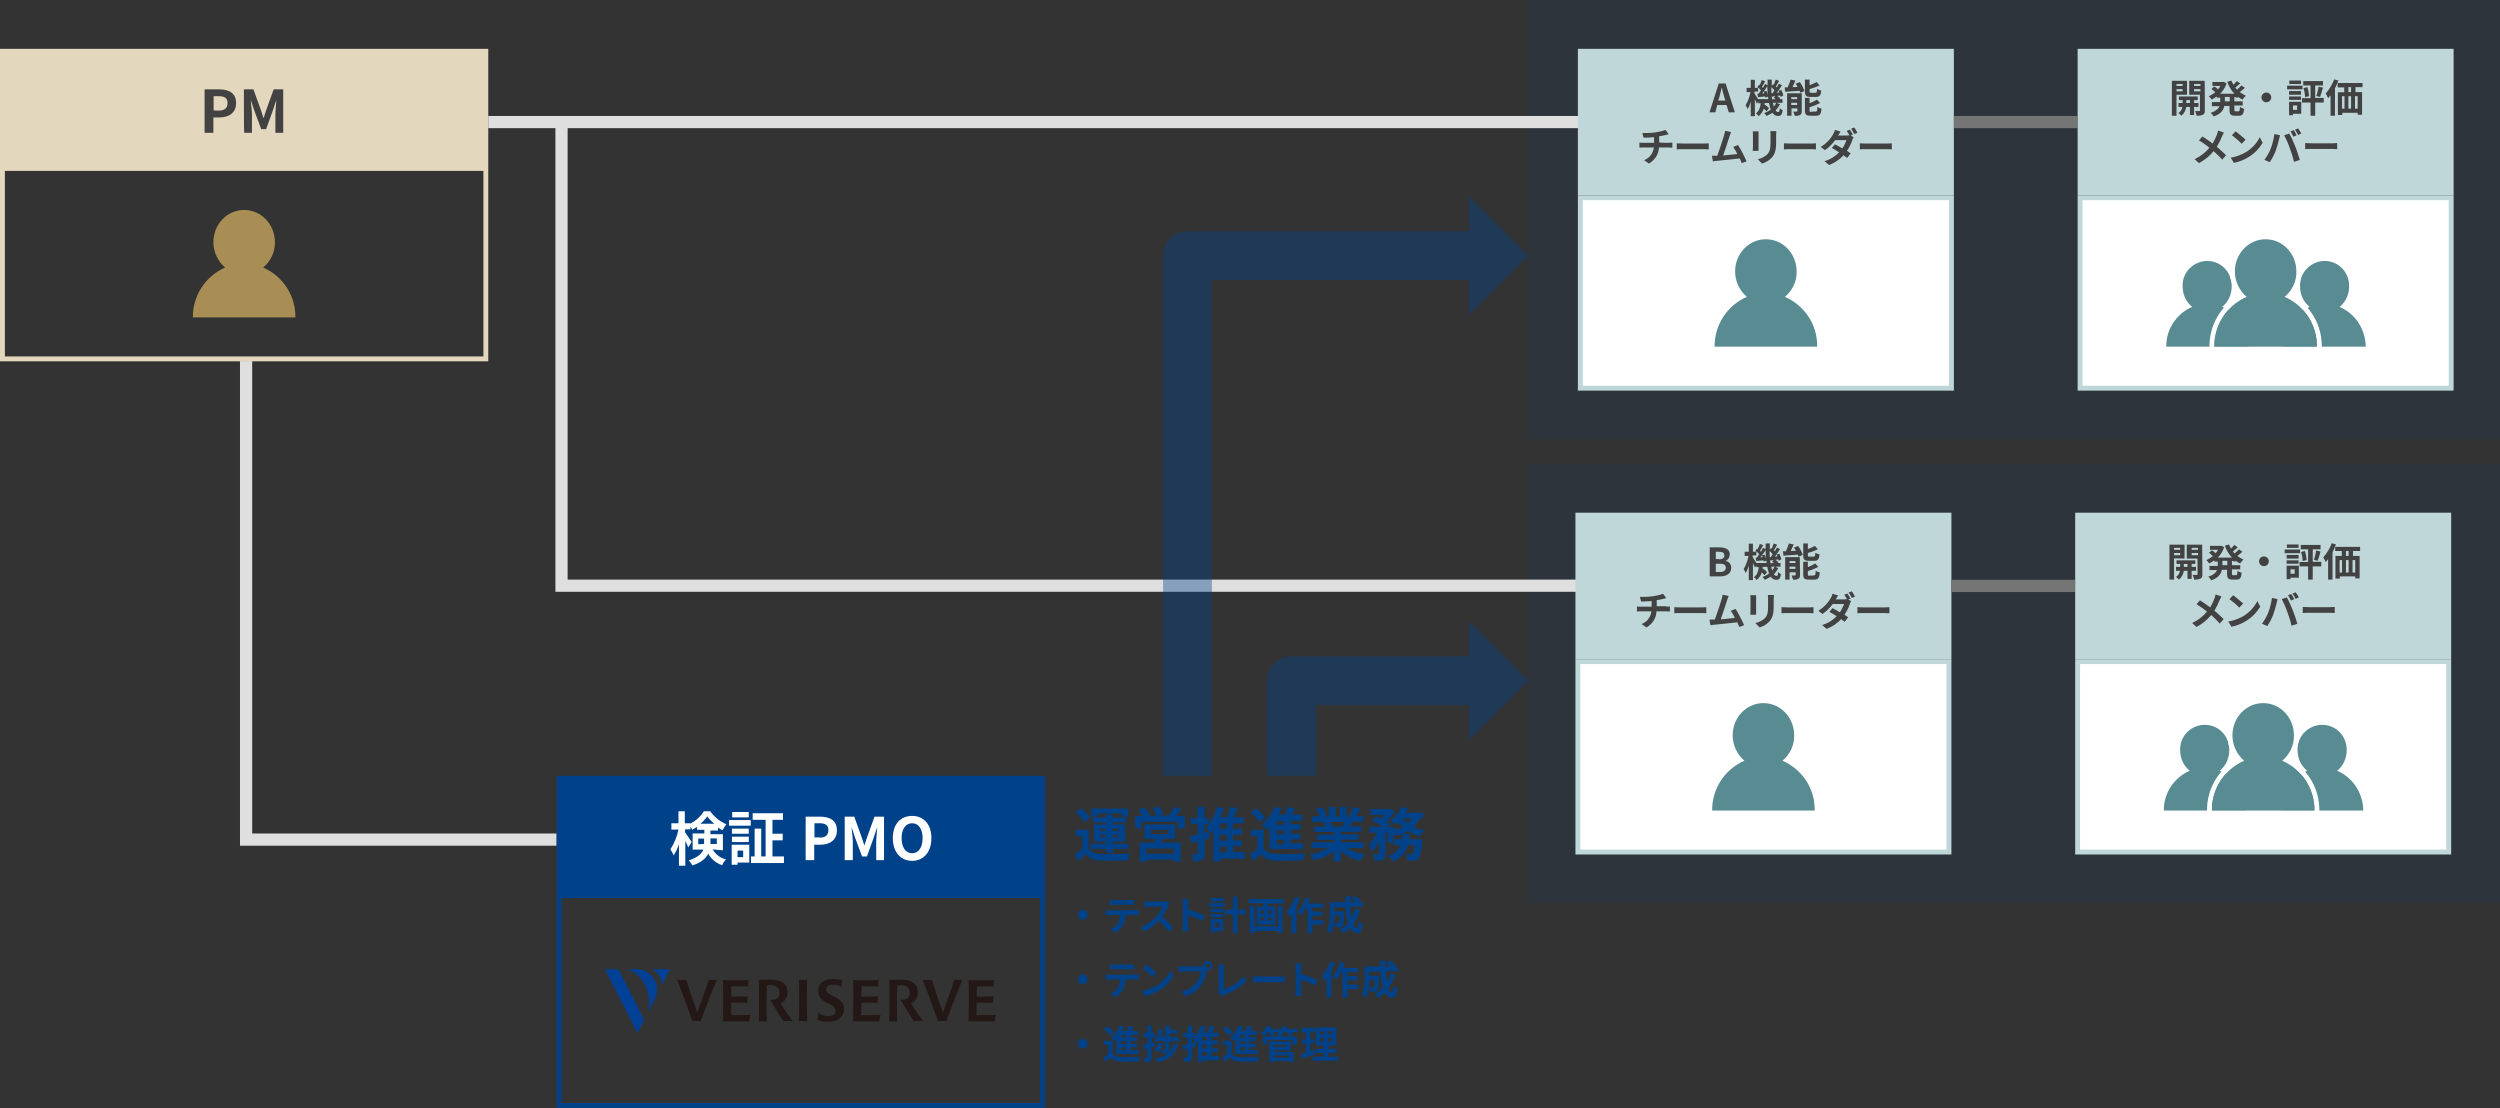 <?xml version="1.0" encoding="utf-8"?>
<!-- Generator: Adobe Illustrator 27.8.1, SVG Export Plug-In . SVG Version: 6.00 Build 0)  -->
<svg version="1.1" id="_レイヤー_1" xmlns="http://www.w3.org/2000/svg" xmlns:xlink="http://www.w3.org/1999/xlink" x="0px"
	 y="0px" viewBox="0 0 1024 454" style="enable-background:new 0 0 1024 454;" xml:space="preserve">
<rect x="0" y="0" width="1024" height="454" fill="#333333" stroke="none"/>
<style type="text/css">
	.st0{fill:#E3D7BE;}
	.st1{fill:#424242;}
	.st2{fill:#A88D55;}
	.st3{opacity:0.1;}
	.st4{fill:#00428A;}
	.st5{fill:none;stroke:#DFDFDF;stroke-width:5;}
	.st6{fill:#BFD7D9;}
	.st7{fill:#FFFFFF;}
	.st8{fill:none;stroke:#757575;stroke-width:5;}
	.st9{fill:#588C92;}
	.st10{opacity:0.4;}
	.st11{fill:none;stroke:#00428A;stroke-width:20;stroke-linejoin:round;}
	.st12{fill:#004097;}
	.st13{fill:#231815;}
</style>
<rect y="20" class="st0" width="200" height="48"/>
<path class="st1" d="M83.9,36.6h5.8c3.9,0,7,1.4,7,5.6c0,4.1-3,5.9-6.9,5.9h-2.4v6.3h-3.6V36.6z M89.6,45.3c2.4,0,3.6-1,3.6-3.1
	c0-2.1-1.3-2.8-3.7-2.8h-2v5.8C87.5,45.3,89.6,45.3,89.6,45.3z"/>
<path class="st1" d="M99.9,36.6h3.9l3,8.3c0.4,1.1,0.7,2.3,1.1,3.4h0.1c0.4-1.2,0.7-2.3,1.1-3.4l3-8.3h3.9v17.8h-3.2V47
	c0-1.7,0.3-4.2,0.4-5.8h-0.1l-1.4,4.2l-2.7,7.5h-2l-2.8-7.5l-1.4-4.2h-0.1c0.2,1.7,0.5,4.2,0.5,5.8v7.4h-3.2
	C99.9,54.4,99.9,36.6,99.9,36.6z"/>
<path class="st0" d="M198,70v76H2V70H198 M200,68H0v80h200V68z"/>
<path class="st2" d="M107.8,109.6c3.1-2.6,4.9-6.4,4.8-10.4c0-7.3-5.6-13.2-12.6-13.2s-12.6,5.9-12.6,13.2c0,4,1.8,7.8,4.8,10.4
	c-8.1,3.5-13.3,11.6-13.2,20.4h42C121.1,121.1,115.9,113.1,107.8,109.6L107.8,109.6z"/>
<g class="st3">
	<rect x="626" class="st4" width="398" height="180"/>
</g>
<g class="st3">
	<rect x="626" y="190" class="st4" width="398" height="180"/>
</g>
<line class="st5" x1="655.3" y1="50" x2="200" y2="50"/>
<polyline class="st5" points="654.3,239.9 230,239.9 230,50 "/>
<polyline class="st5" points="228,343.9 100.8,343.9 100.8,147.9 "/>
<rect x="646.3" y="20" class="st6" width="154" height="60"/>
<rect x="647.3" y="81" class="st7" width="152" height="78"/>
<path class="st6" d="M798.3,82v76h-150V82H798.3 M800.3,80h-154v80h154V80z"/>
<path class="st1" d="M707.2,43h-3.8l-0.8,3h-2.4l3.8-11.8h2.8l3.8,11.8h-2.5L707.2,43z M706.7,41.2l-0.4-1.3c-0.4-1.2-0.7-2.6-1-3.9
	h-0.1c-0.3,1.3-0.7,2.6-1,3.9l-0.4,1.3H706.7z"/>
<path class="st1" d="M729.1,42.7c-0.5,0.9-1.1,1.8-1.8,2.5c0.2,0.4,0.6,0.7,1.1,0.7c0.4,0,0.5-0.3,0.6-1.6c0.4,0.4,0.8,0.6,1.2,0.9
	c-0.3,1.8-0.7,2.3-2,2.3c-0.9,0-1.7-0.5-2.2-1.3c-0.8,0.5-1.6,0.9-2.4,1.3c-0.3-0.4-0.6-0.8-1-1.2c1-0.3,1.9-0.8,2.7-1.4
	c-0.3-0.9-0.6-1.8-0.7-2.7h-1.8c0,0.2,0,0.4-0.1,0.6c0.7,0.4,1.3,0.9,1.9,1.5l-1,1.3c-0.4-0.4-0.8-0.8-1.2-1.1
	c-0.3,1.2-1.1,2.3-2.1,3.1c-0.3-0.5-0.6-0.9-1.1-1.2c1.4-0.9,1.8-2.5,2-4.1h-1v-0.7l-0.6,0.9c-0.2-0.5-0.5-1.2-0.8-1.9v7h-1.7v-5.9
	c-0.3,1.1-0.7,2.1-1.3,3c-0.2-0.6-0.5-1.1-0.8-1.6c1-1.7,1.6-3.5,2-5.4h-1.6v-1.7h1.7v-3.3h1.7v3.3h1.4c-0.1-0.1-0.2-0.2-0.4-0.3
	l0.7-1l0.3,0.2c0.3-0.7,0.6-1.4,0.8-2.1l1.4,0.5c-0.4,0.8-0.9,1.6-1.3,2.3c0.1,0.1,0.3,0.3,0.4,0.4c0.3-0.5,0.6-1.1,0.8-1.6l1.1,0.5
	c0-0.8,0-1.5,0-2.3h1.7c0,0.9,0,1.8,0,2.6l0.5-0.7l0.3,0.2c0.3-0.7,0.6-1.4,0.8-2.1l1.4,0.5c-0.4,0.8-0.9,1.7-1.3,2.3
	c0.1,0.1,0.3,0.3,0.4,0.4c0.3-0.5,0.6-1.1,0.8-1.5l1.3,0.6c-0.6,1-1.4,2.2-2.1,3.1l1-0.1c-0.1-0.2-0.2-0.4-0.3-0.7l1.1-0.4
	c0.4,0.8,0.7,1.5,0.8,2.4l-1.1,0.5c0-0.2-0.1-0.4-0.1-0.6l-1.2,0.2c0.4,0.3,0.9,0.6,1.2,1l-0.3,0.3h1.2v1.5h-2.2
	C727.6,42.1,729.1,42.7,729.1,42.7z M724.3,40.6c0-0.3-0.1-0.7-0.1-1l-1.1,0.4c0-0.1,0-0.3-0.1-0.5c-1,0.1-2,0.2-2.9,0.3l-0.3-1.4
	l0.5,0c0.3-0.4,0.6-0.9,1-1.4c-0.4-0.4-0.8-0.8-1.2-1.2v1.7h-1.5v0.7c0.3,0.5,1.1,1.7,1.5,2.4L724.3,40.6z M723.5,37.2
	c0.3,0.6,0.5,1.2,0.6,1.8c-0.1-1.2-0.2-2.4-0.2-3.7c-0.6,1-1.4,2.1-2.1,3l0.9-0.1c-0.1-0.2-0.2-0.5-0.3-0.7L723.5,37.2z M726,38.2
	c0.3-0.3,0.5-0.7,0.8-1.2c-0.4-0.5-0.8-0.9-1.3-1.3c0,0.9,0.1,1.7,0.1,2.5C725.7,38.2,726,38.2,726,38.2z M727.3,40.6
	c-0.2-0.2-0.5-0.4-0.8-0.6l0.7-0.6c-0.5,0-1,0.1-1.4,0.2l-0.1-0.4c0,0.5,0.1,1,0.2,1.5L727.3,40.6z M726.2,42.1
	c0.1,0.5,0.2,1,0.4,1.5c0.4-0.4,0.7-0.9,0.9-1.5H726.2z"/>
<path class="st1" d="M737.2,33.6c0.8,1.1,1.5,2.4,1.9,3.7l-1.7,0.7c-0.1-0.3-0.2-0.6-0.3-0.8c-2.1,0.1-4.3,0.3-5.9,0.4l-0.2-1.8
	c0.4,0,0.8,0,1.2,0c0.5-1,0.9-2.1,1.2-3.2l2,0.4c-0.4,0.9-0.8,1.9-1.2,2.7l2.1-0.1c-0.2-0.4-0.5-0.9-0.8-1.3L737.2,33.6z M738,45.5
	c0,0.8-0.2,1.3-0.7,1.6c-0.7,0.3-1.5,0.4-2.2,0.3c-0.1-0.6-0.3-1.1-0.6-1.7c0.5,0,0.9,0,1.4,0c0.2,0,0.3,0,0.3-0.2v-1.1h-2.4v3h-1.8
	v-9.2h6L738,45.5z M733.7,39.8v0.8h2.4v-0.8H733.7z M736.1,43v-0.9h-2.4V43H736.1z M741.6,39.7c-1.9,0-2.3-0.6-2.3-2.3v-4.8h1.9v2.3
	c1-0.4,2-0.8,2.9-1.3l1.2,1.4c-1.3,0.6-2.7,1.1-4.1,1.5v0.9c0,0.6,0.1,0.6,0.7,0.6h1.7c0.5,0,0.6-0.2,0.7-1.6
	c0.5,0.3,1.1,0.6,1.7,0.7c-0.2,2-0.7,2.6-2.2,2.6C743.8,39.7,741.6,39.7,741.6,39.7z M743.7,45.7c0.5,0,0.7-0.3,0.7-1.9
	c0.5,0.3,1.1,0.6,1.7,0.7c-0.2,2.3-0.7,2.9-2.2,2.9h-2.3c-1.9,0-2.3-0.5-2.3-2.3v-5h1.9v2.2c1-0.4,2.1-0.9,3-1.5l1.3,1.4
	c-1.4,0.7-2.8,1.3-4.3,1.7v1.3c0,0.6,0.1,0.6,0.7,0.6C741.8,45.7,743.7,45.7,743.7,45.7z"/>
<path class="st1" d="M683.5,58.5c0.3,0,1.1-0.1,1.5-0.1v2.1c-0.4,0-1-0.1-1.4-0.1h-4.1c-0.1,2.8-1.7,5.2-4.1,6.6l-2-1.4
	c2.2-0.8,3.8-2.9,4-5.2h-4.4c-0.5,0-1.1,0-1.5,0.1v-2.1c0.5,0.1,1,0.1,1.5,0.1h4.5v-2.3c-1.5,0.1-3.2,0.2-4.3,0.2l-0.5-1.9
	c1.8,0,3.6,0,5.5-0.3c1.4-0.2,2.7-0.5,4-1l1.3,1.8c-0.5,0.1-1,0.2-1.2,0.3c-0.9,0.2-1.8,0.4-2.7,0.5v2.5
	C679.5,58.5,683.5,58.5,683.5,58.5z"/>
<path class="st1" d="M686.8,58.7c0.6,0,1.7,0.1,2.6,0.1h8.6c0.7,0,1.5-0.1,1.9-0.1v2.5c-0.4,0-1.2-0.1-1.9-0.1h-8.6
	c-0.9,0-2,0-2.6,0.1V58.7z"/>
<path class="st1" d="M713.4,66.8c-0.2-0.5-0.5-1.2-0.8-1.9c-2.6,0.3-7.5,0.8-9.5,1c-0.4,0-1,0.1-1.5,0.2l-0.4-2.3c0.5,0,1.2,0,1.8,0
	l0.4,0c0.9-2.4,2.3-6.8,2.8-8.4c0.2-0.6,0.3-1.2,0.4-1.8l2.5,0.5c-0.3,0.6-0.5,1.2-0.7,1.8c-0.5,1.6-1.8,5.6-2.6,7.8
	c2-0.2,4.2-0.4,5.8-0.6c-0.5-1-1-2-1.7-2.9l2-0.8c1.3,2.1,2.5,4.4,3.5,6.7L713.4,66.8z"/>
<path class="st1" d="M720.3,53.8c0,0.4,0,0.7,0,1.2v5.4c0,0.4,0,1,0,1.4h-2.4c0-0.3,0.1-0.9,0.1-1.4V55c0-0.4,0-0.8-0.1-1.2
	C717.9,53.8,720.3,53.8,720.3,53.8z M727.6,53.7c0,0.4-0.1,1-0.1,1.6v3.2c0,3.4-0.7,4.9-1.9,6.2c-1.1,1.1-2.4,1.9-3.9,2.3l-1.7-1.8
	c1.5-0.3,2.8-1,3.9-2c1.1-1.2,1.3-2.4,1.3-4.9v-3c0-0.5,0-1.1-0.1-1.6H727.6z"/>
<path class="st1" d="M730.7,58.7c0.6,0,1.7,0.1,2.6,0.1h8.6c0.7,0,1.5-0.1,1.9-0.1v2.5c-0.4,0-1.2-0.1-1.9-0.1h-8.6
	c-0.9,0-2,0-2.6,0.1V58.7z"/>
<path class="st1" d="M758,55.5l1.2,0.7c-0.2,0.4-0.4,0.8-0.5,1.2c-0.5,1.6-1.3,3-2.2,4.4c0.6,0.4,1.1,0.7,1.5,1l-1.4,1.9
	c-0.4-0.3-0.9-0.7-1.5-1.1c-1.6,1.8-3.7,3.1-5.9,4l-1.9-1.6c2.3-0.6,4.3-1.9,6-3.6c-1.1-0.7-2.2-1.4-3-1.8l1.3-1.5
	c0.8,0.4,1.9,1,3,1.7c0.7-1,1.3-2.2,1.7-3.4h-4.6c-1.2,1.6-2.6,3-4.2,4.1l-1.7-1.3c2.1-1.3,3.9-3.1,5.1-5.3c0.3-0.5,0.6-1.1,0.7-1.7
	l2.3,0.7c-0.4,0.6-0.8,1.3-1,1.6l0,0h3.3c0.4,0,0.8,0,1.3-0.1c-0.3-0.6-0.7-1.2-1.1-1.8l1.3-0.5c0.5,0.7,0.9,1.4,1.3,2.2
	C758.9,55.1,758,55.5,758,55.5z M759.5,52.2c0.5,0.7,0.9,1.4,1.3,2.2l-1.3,0.5c-0.4-0.8-0.8-1.5-1.3-2.2L759.5,52.2z"/>
<path class="st1" d="M761.8,58.7c0.6,0,1.7,0.1,2.6,0.1h8.6c0.7,0,1.5-0.1,1.9-0.1v2.5c-0.4,0-1.2-0.1-1.9-0.1h-8.6
	c-0.9,0-2,0-2.6,0.1V58.7z"/>
<line class="st8" x1="850.9" y1="50" x2="800.3" y2="50"/>
<path class="st9" d="M731.1,121.6c3.1-2.6,4.9-6.4,4.8-10.4c0-7.3-5.6-13.2-12.6-13.2s-12.6,5.9-12.6,13.2c0,4,1.8,7.8,4.8,10.4
	c-8.1,3.5-13.3,11.6-13.2,20.4h42C744.5,133.1,739.2,125.1,731.1,121.6z"/>
<rect x="851" y="20" class="st6" width="154" height="60"/>
<rect x="852" y="81" class="st7" width="152" height="78"/>
<path class="st6" d="M1003,82v76H853V82H1003 M1005,80H851v80h154V80z"/>
<path class="st1" d="M891.5,38.7v8.7h-1.9V33.1h6.2v5.7H891.5z M891.5,34.4v0.8h2.5v-0.8H891.5z M894,37.4v-0.9h-2.5v0.9H894z
	 M898.7,43.8v3.3H897v-3.3h-1.5c-0.2,1.4-0.9,2.7-2,3.6c-0.4-0.4-0.8-0.8-1.2-1.1c0.9-0.6,1.5-1.5,1.6-2.5h-1.6v-1.6h1.7V41h-1.5
	v-1.5h7.7V41h-1.5v1.2h1.8v1.6C900.5,43.8,898.7,43.8,898.7,43.8z M897,42.2V41h-1.5v1.2H897z M903.1,45.2c0,1-0.2,1.5-0.8,1.8
	c-0.8,0.3-1.7,0.5-2.6,0.4c-0.1-0.7-0.3-1.3-0.6-1.9c0.7,0,1.5,0,1.7,0c0.3,0,0.3-0.1,0.3-0.3v-6.4h-4.4v-5.7h6.3
	C903.1,33.1,903.1,45.2,903.1,45.2z M898.7,34.4v0.8h2.6v-0.8H898.7z M901.3,37.4v-0.9h-2.6v0.9C898.7,37.4,901.3,37.4,901.3,37.4z"
	/>
<path class="st1" d="M915.2,39.7v1.8h3.4v1.7h-3.4v1.7c0,0.6,0.1,0.7,0.5,0.7h1.2c0.4,0,0.5-0.3,0.6-1.8c0.5,0.4,1.1,0.6,1.7,0.8
	c-0.2,2.1-0.7,2.8-2.1,2.8h-1.7c-1.7,0-2.2-0.6-2.2-2.3v-1.7h-2.1c-0.4,1.7-1.4,3.3-4.4,4.3c-0.3-0.6-0.7-1.1-1.2-1.5
	c2.2-0.7,3.2-1.7,3.6-2.7H906v-1.7h3.4v-1.8H908v-0.5c-0.7,0.5-1.4,0.9-2.1,1.3c-0.3-0.5-0.7-1-1.2-1.4c1-0.4,1.9-1,2.7-1.6
	c-0.5-0.5-1-0.9-1.6-1.4l1.2-1c0.5,0.3,1.1,0.8,1.5,1.2c0.4-0.4,0.7-0.9,1-1.4h-3.3v-1.6h4.2l0.3-0.1l1.3,0.6
	c-0.5,1.6-1.4,3.1-2.6,4.3h5.8c-1.3-1.4-2.3-3.1-2.9-4.9l1.7-0.5c0.2,0.6,0.5,1.2,0.8,1.7c0.5-0.5,1-1,1.4-1.5l1.4,1
	c-0.7,0.6-1.4,1.2-2,1.7c0.2,0.3,0.5,0.6,0.7,0.8c0.6-0.5,1.2-1.1,1.8-1.7l1.4,1c-0.7,0.6-1.4,1.2-2.1,1.7c0.8,0.6,1.6,1.1,2.5,1.5
	c-0.5,0.5-1,1-1.3,1.6c-0.7-0.3-1.4-0.7-2-1.2v0.5L915.2,39.7z M913.3,39.7h-2v1.8h2L913.3,39.7z"/>
<path class="st1" d="M928.3,37.9c1.1,0,2,0.9,2,2s-0.9,2-2,2s-2-0.9-2-2C926.3,38.8,927.2,37.9,928.3,37.9z"/>
<path class="st1" d="M943.1,36.6h-6.3v-1.5h6.3V36.6z M942.5,46.6h-3.3v0.6h-1.6v-5.5h5V46.6z M937.6,37.3h4.9v1.5h-4.9V37.3z
	 M937.6,39.5h4.9v1.4h-4.9V39.5z M942.5,34.4h-4.8V33h4.8V34.4z M939.2,43.2v1.8h1.7v-1.8L939.2,43.2z M951.8,42h-3.5v5.4h-1.9V42
	h-3.5v-1.8h3.5V35h-3v-1.8h8.1V35h-3.2v5.1h3.5L951.8,42z M945.1,35.7c0.4,1.2,0.6,2.4,0.7,3.7l-1.6,0.4c-0.1-1.3-0.3-2.5-0.7-3.7
	L945.1,35.7z M948.8,39.3c0.4-1.2,0.7-2.5,0.9-3.8l1.8,0.4c-0.4,1.3-0.8,2.8-1.2,3.8C950.2,39.7,948.8,39.3,948.8,39.3z"/>
<path class="st1" d="M957.8,33c-0.4,1.1-0.9,2.1-1.4,3.2v11.2h-1.8V39c-0.3,0.4-0.6,0.8-1,1.2c-0.3-0.7-0.6-1.3-1-1.9
	c1.5-1.7,2.7-3.7,3.5-5.8C956.1,32.5,957.8,33,957.8,33z M964.8,35.7v2h2.7V47h-1.8v-0.8h-6.3v0.9h-1.8v-9.3h2.6v-2h-2.7V34h10.2
	v1.7C967.6,35.7,964.8,35.7,964.8,35.7z M959.3,44.5h1v-5.1h-1V44.5z M961.9,39.4v5.1h1.1v-5.1H961.9z M963,35.7h-1.1v2h1.1V35.7z
	 M965.7,39.4h-1.1v5.1h1.1V39.4z"/>
<path class="st1" d="M910.9,54.3c-0.2,0.5-0.5,0.9-0.7,1.4c-0.6,1.5-1.3,3-2.2,4.4c1.3,1.1,2.6,2.3,3.8,3.5l-1.6,1.8
	c-1.1-1.3-2.3-2.4-3.5-3.5c-1.6,2-3.7,3.7-6,4.9l-1.8-1.6c2.4-1.1,4.4-2.7,6.1-4.7c-1.4-1.1-2.8-2.1-4.3-3l1.4-1.6
	c1.3,0.8,2.9,1.9,4.2,2.9c0.7-1.2,1.3-2.5,1.8-3.8c0.2-0.5,0.3-1,0.4-1.5C908.4,53.4,910.9,54.3,910.9,54.3z"/>
<path class="st1" d="M919.8,62.4c2.5-1.5,4.5-3.6,5.8-6.2l1.2,2.3c-1.5,2.4-3.5,4.5-5.9,5.9c-1.8,1.1-3.8,1.9-5.9,2.3l-1.3-2.1
	C915.8,64.2,917.9,63.5,919.8,62.4z M919.8,57.2l-1.6,1.7c-1.2-1.3-2.6-2.4-4-3.5l1.5-1.6C917.1,54.9,918.5,56,919.8,57.2z"/>
<path class="st1" d="M931.6,54.9l2.3,0.5c-0.1,0.5-0.3,1.2-0.4,1.6c-0.4,1.6-0.8,3.2-1.4,4.8c-0.6,1.6-1.4,3.1-2.4,4.6l-2.2-0.9
	c1-1.4,1.9-2.9,2.5-4.4C930.8,59.1,931.3,57,931.6,54.9z M935.6,55.4l2.1-0.7c0.7,1.2,1.8,3.7,2.4,5.2c0.6,1.4,1.4,4,1.9,5.6
	l-2.4,0.8c-0.4-1.9-1-3.8-1.7-5.6C937.3,58.9,936.5,57.1,935.6,55.4L935.6,55.4z M940.7,55.4l-1.3,0.6c-0.4-0.8-0.8-1.5-1.2-2.2
	l1.3-0.5C939.9,53.8,940.4,54.8,940.7,55.4C940.7,55.4,940.7,55.4,940.7,55.4z M942.6,54.7l-1.3,0.6c-0.4-0.8-0.8-1.5-1.3-2.2
	l1.3-0.5C941.8,53.2,942.2,53.9,942.6,54.7L942.6,54.7z"/>
<path class="st1" d="M944.2,58.6c0.6,0,1.7,0.1,2.6,0.1h8.6c0.7,0,1.5-0.1,1.9-0.1v2.5c-0.4,0-1.2-0.1-1.9-0.1h-8.6
	c-0.9,0-2,0-2.6,0.1L944.2,58.6z"/>
<path class="st7" d="M904,106.8c5.7,0.1,10.2,4.9,10.1,10.6c0,3.2-1.4,6.3-3.9,8.3c6.5,2.8,10.7,9.3,10.6,16.3h-33.6
	c-0.1-7.1,4.1-13.5,10.6-16.3c-2.5-2-3.9-5.1-3.9-8.3C893.7,111.7,898.3,106.9,904,106.8 M904,104.8c-6.8,0.1-12.2,5.8-12.1,12.6
	c0,2.8,0.9,5.5,2.6,7.7c-5.8,3.6-9.4,10-9.3,16.9v2h37.6v-2c0.1-6.9-3.5-13.3-9.3-16.9c1.7-2.2,2.6-4.9,2.6-7.7
	C916.2,110.6,910.8,104.9,904,104.8L904,104.8z"/>
<path class="st9" d="M910.2,125.7c2.5-2,3.9-5.1,3.9-8.3c0.2-5.6-4.1-10.3-9.6-10.5s-10.3,4.1-10.5,9.6c0,0.3,0,0.6,0,0.9
	c0,3.2,1.4,6.3,3.9,8.3c-6.5,2.8-10.7,9.3-10.6,16.3h33.6C920.9,134.9,916.7,128.5,910.2,125.7z"/>
<path class="st7" d="M952,106.8c5.7,0.1,10.2,4.9,10.1,10.6c0,3.2-1.4,6.3-3.9,8.3c6.5,2.8,10.7,9.3,10.6,16.3h-33.6
	c-0.1-7.1,4.1-13.5,10.6-16.3c-2.5-2-3.9-5.1-3.9-8.3C941.8,111.7,946.3,106.9,952,106.8 M952,104.8c-6.8,0.1-12.2,5.8-12.1,12.6
	c0,2.8,0.9,5.5,2.6,7.7c-5.8,3.6-9.4,10-9.3,16.9v2h37.6v-2c0.1-6.9-3.5-13.3-9.3-16.9c1.7-2.2,2.6-4.9,2.6-7.7
	C964.2,110.6,958.8,104.9,952,104.8L952,104.8z"/>
<path class="st9" d="M958.3,125.7c2.5-2,3.9-5.1,3.9-8.3c0.2-5.6-4.1-10.3-9.6-10.5s-10.3,4.1-10.5,9.6c0,0.3,0,0.6,0,0.9
	c0,3.2,1.4,6.3,3.9,8.3c-6.5,2.8-10.7,9.3-10.6,16.3h33.6C968.9,134.9,964.8,128.5,958.3,125.7z"/>
<path class="st7" d="M928,98c7,0,12.6,5.9,12.6,13.2c0,4-1.8,7.8-4.8,10.4c8.1,3.5,13.3,11.6,13.2,20.4h-42
	c-0.1-8.9,5.1-16.9,13.2-20.4c-3.1-2.6-4.9-6.4-4.8-10.4C915.4,103.9,921,98,928,98 M928,96c-8.1,0-14.6,6.8-14.6,15.2
	c0,3.6,1.2,7,3.5,9.8c-7.4,4.4-12,12.4-11.9,21v2h46v-2c0.1-8.6-4.4-16.6-11.9-21c2.3-2.8,3.5-6.2,3.5-9.8
	C942.6,102.8,936.1,96,928,96L928,96z"/>
<path class="st9" d="M935.8,121.6c3.1-2.6,4.9-6.4,4.8-10.4c0-7.3-5.6-13.2-12.6-13.2s-12.6,5.9-12.6,13.2c0,4,1.8,7.8,4.8,10.4
	c-8.1,3.5-13.3,11.6-13.2,20.4h42C949.1,133.1,943.9,125.1,935.8,121.6z"/>
<rect x="645.3" y="210" class="st6" width="154" height="60"/>
<rect x="646.3" y="271" class="st7" width="152" height="78"/>
<path class="st6" d="M797.3,272v76h-150v-76H797.3 M799.3,270h-154v80h154V270z"/>
<path class="st1" d="M700.3,224.2h3.9c2.4,0,4.3,0.7,4.3,2.9c0,1.1-0.6,2.1-1.6,2.6v0.1c1.3,0.2,2.3,1.4,2.2,2.8
	c0,2.4-2,3.5-4.6,3.5h-4.2L700.3,224.2z M704.1,229.1c1.5,0,2.2-0.6,2.2-1.6c0-1-0.7-1.5-2.1-1.5h-1.4v3H704.1z M704.4,234.3
	c1.6,0,2.5-0.6,2.5-1.8c0-1.2-0.9-1.6-2.5-1.6h-1.6v3.4L704.4,234.3z"/>
<path class="st1" d="M728.4,232.7c-0.5,0.9-1.1,1.8-1.8,2.5c0.2,0.4,0.6,0.7,1.1,0.7c0.4,0,0.5-0.3,0.6-1.6c0.4,0.4,0.8,0.6,1.2,0.9
	c-0.3,1.8-0.7,2.3-2,2.3c-0.9,0-1.7-0.5-2.2-1.3c-0.8,0.5-1.6,0.9-2.4,1.3c-0.3-0.4-0.6-0.8-1-1.2c1-0.3,1.9-0.8,2.7-1.4
	c-0.3-0.9-0.6-1.8-0.7-2.7H722c0,0.2,0,0.4-0.1,0.6c0.7,0.4,1.3,0.9,1.9,1.5l-1,1.3c-0.4-0.4-0.8-0.8-1.2-1.1
	c-0.3,1.2-1.1,2.3-2.1,3.1c-0.3-0.5-0.6-0.9-1.1-1.2c1.4-0.9,1.8-2.5,2-4.1h-1v-0.7l-0.6,0.9c-0.2-0.5-0.5-1.2-0.8-1.9v7h-1.7v-5.9
	c-0.3,1.1-0.7,2.1-1.3,3c-0.2-0.6-0.5-1.1-0.8-1.6c1-1.7,1.6-3.5,2-5.4h-1.6v-1.7h1.7v-3.3h1.7v3.3h1.4c-0.1-0.1-0.2-0.2-0.4-0.3
	l0.7-1l0.3,0.2c0.3-0.7,0.6-1.4,0.8-2.1l1.4,0.5c-0.4,0.8-0.9,1.6-1.3,2.3c0.1,0.1,0.3,0.3,0.4,0.4c0.3-0.5,0.6-1.1,0.8-1.6l1.1,0.5
	c0-0.8,0-1.5,0-2.3h1.7c0,0.9,0,1.8,0,2.6l0.5-0.7l0.3,0.2c0.3-0.7,0.6-1.4,0.8-2.1l1.4,0.5c-0.4,0.8-0.9,1.7-1.3,2.3
	c0.1,0.1,0.3,0.3,0.4,0.4c0.3-0.5,0.6-1.1,0.8-1.5l1.3,0.6c-0.6,1-1.4,2.2-2.1,3.1l1-0.1c-0.1-0.2-0.2-0.4-0.3-0.7l1.1-0.4
	c0.4,0.8,0.7,1.5,0.8,2.4l-1.1,0.5c0-0.2-0.1-0.4-0.1-0.6l-1.2,0.2c0.4,0.3,0.9,0.6,1.2,1l-0.3,0.3h1.2v1.5h-2.2L728.4,232.7z
	 M723.6,230.6c0-0.3-0.1-0.7-0.1-1l-1.1,0.4c0-0.1,0-0.3-0.1-0.5c-1,0.1-2,0.2-2.9,0.3l-0.3-1.4l0.5,0c0.3-0.4,0.6-0.9,1-1.4
	c-0.4-0.4-0.8-0.8-1.2-1.2v1.7h-1.5v0.7c0.3,0.5,1.1,1.7,1.5,2.4L723.6,230.6z M722.8,227.2c0.3,0.6,0.5,1.2,0.6,1.8
	c-0.1-1.2-0.2-2.4-0.2-3.7c-0.6,1-1.4,2.1-2.1,3l0.9-0.1c-0.1-0.2-0.2-0.5-0.3-0.7L722.8,227.2z M725.3,228.2
	c0.3-0.3,0.5-0.7,0.8-1.2c-0.4-0.5-0.8-0.9-1.3-1.3c0,0.9,0.1,1.7,0.1,2.5L725.3,228.2z M726.6,230.6c-0.2-0.2-0.5-0.4-0.8-0.6
	l0.7-0.6c-0.5,0-1,0.1-1.4,0.2l-0.1-0.4c0,0.5,0.1,1,0.2,1.5L726.6,230.6z M725.5,232.1c0.1,0.5,0.2,1,0.4,1.5
	c0.4-0.4,0.7-0.9,0.9-1.5H725.5z"/>
<path class="st1" d="M736.5,223.6c0.8,1.1,1.5,2.4,1.9,3.7l-1.7,0.7c-0.1-0.3-0.2-0.6-0.3-0.8c-2.1,0.1-4.3,0.3-5.9,0.4l-0.2-1.8
	c0.4,0,0.8,0,1.2,0c0.5-1,0.9-2.1,1.2-3.2l2,0.4c-0.4,0.9-0.8,1.9-1.2,2.7l2.1-0.1c-0.2-0.4-0.5-0.9-0.8-1.3L736.5,223.6z
	 M737.3,235.5c0,0.8-0.2,1.3-0.7,1.6c-0.7,0.3-1.5,0.4-2.2,0.3c-0.1-0.6-0.3-1.1-0.6-1.7c0.5,0,0.9,0,1.4,0c0.2,0,0.3,0,0.3-0.2
	v-1.1H733v3h-1.8v-9.2h6L737.3,235.5z M733,229.8v0.8h2.4v-0.8H733z M735.4,233v-0.9H733v0.9H735.4z M740.9,229.7
	c-1.9,0-2.3-0.6-2.3-2.3v-4.8h1.9v2.3c1-0.4,2-0.8,2.9-1.3l1.2,1.4c-1.3,0.6-2.7,1.1-4.1,1.5v0.9c0,0.6,0.1,0.6,0.7,0.6h1.7
	c0.5,0,0.6-0.2,0.7-1.6c0.5,0.3,1.1,0.6,1.7,0.7c-0.2,2-0.7,2.6-2.2,2.6L740.9,229.7z M743,235.7c0.5,0,0.7-0.3,0.7-1.9
	c0.5,0.3,1.1,0.6,1.7,0.7c-0.2,2.3-0.7,2.9-2.2,2.9h-2.3c-1.9,0-2.3-0.5-2.3-2.3v-5h1.9v2.2c1-0.4,2.1-0.9,3-1.5l1.3,1.4
	c-1.4,0.7-2.8,1.3-4.3,1.7v1.3c0,0.6,0.1,0.6,0.7,0.6L743,235.7z"/>
<path class="st1" d="M682.5,248.5c0.3,0,1.1-0.1,1.5-0.1v2.1c-0.4,0-1-0.1-1.4-0.1h-4.1c-0.1,2.8-1.7,5.2-4.1,6.6l-2-1.4
	c2.2-0.8,3.8-2.9,4-5.2h-4.4c-0.5,0-1.1,0-1.5,0.1v-2.1c0.5,0.1,1,0.1,1.5,0.1h4.5v-2.3c-1.5,0.1-3.2,0.2-4.3,0.2l-0.5-1.9
	c1.8,0,3.6,0,5.5-0.3c1.4-0.2,2.7-0.5,4-1l1.3,1.8c-0.5,0.1-1,0.2-1.2,0.3c-0.9,0.2-1.8,0.4-2.7,0.5v2.5H682.5z"/>
<path class="st1" d="M685.8,248.7c0.6,0,1.7,0.1,2.6,0.1h8.6c0.7,0,1.5-0.1,1.9-0.1v2.5c-0.4,0-1.2-0.1-1.9-0.1h-8.6
	c-0.9,0-2,0-2.6,0.1V248.7z"/>
<path class="st1" d="M712.4,256.8c-0.2-0.5-0.5-1.2-0.8-1.9c-2.6,0.3-7.5,0.8-9.5,1c-0.4,0-1,0.1-1.5,0.2l-0.4-2.3
	c0.5,0,1.2,0,1.8,0l0.4,0c0.9-2.4,2.3-6.8,2.8-8.4c0.2-0.6,0.3-1.2,0.4-1.8l2.5,0.5c-0.3,0.6-0.5,1.2-0.7,1.8
	c-0.5,1.6-1.8,5.6-2.6,7.8c2-0.2,4.2-0.4,5.8-0.6c-0.5-1-1-2-1.7-2.9l2-0.8c1.3,2.1,2.5,4.4,3.5,6.7L712.4,256.8z"/>
<path class="st1" d="M719.3,243.8c0,0.4,0,0.7,0,1.2v5.4c0,0.4,0,1,0,1.4h-2.4c0-0.3,0.1-0.9,0.1-1.4V245c0-0.4,0-0.8-0.1-1.2
	L719.3,243.8z M726.6,243.7c0,0.4-0.1,1-0.1,1.6v3.2c0,3.4-0.7,4.9-1.9,6.2c-1.1,1.1-2.4,1.9-3.9,2.3l-1.7-1.8c1.5-0.3,2.8-1,3.9-2
	c1.1-1.2,1.3-2.4,1.3-4.9v-3c0-0.5,0-1.1-0.1-1.6H726.6z"/>
<path class="st1" d="M729.7,248.7c0.6,0,1.7,0.1,2.6,0.1h8.6c0.7,0,1.5-0.1,1.9-0.1v2.5c-0.4,0-1.2-0.1-1.9-0.1h-8.6
	c-0.9,0-2,0-2.6,0.1V248.7z"/>
<path class="st1" d="M757,245.5l1.2,0.7c-0.2,0.4-0.4,0.8-0.5,1.2c-0.5,1.6-1.3,3-2.2,4.4c0.6,0.4,1.1,0.7,1.5,1l-1.4,1.9
	c-0.4-0.3-0.9-0.7-1.5-1.1c-1.6,1.8-3.7,3.1-5.9,4l-1.9-1.6c2.3-0.6,4.3-1.9,6-3.6c-1.1-0.7-2.2-1.4-3-1.8l1.3-1.5
	c0.8,0.4,1.9,1,3,1.7c0.7-1,1.3-2.2,1.7-3.4h-4.6c-1.2,1.6-2.6,3-4.2,4.1l-1.7-1.3c2.1-1.3,3.9-3.1,5.1-5.3c0.3-0.5,0.6-1.1,0.7-1.7
	l2.3,0.7c-0.4,0.6-0.8,1.3-1,1.6l0,0h3.3c0.4,0,0.8,0,1.3-0.1c-0.3-0.6-0.7-1.2-1.1-1.8l1.3-0.5c0.5,0.7,0.9,1.4,1.3,2.2L757,245.5z
	 M758.5,242.2c0.5,0.7,0.9,1.4,1.3,2.2l-1.3,0.5c-0.4-0.8-0.8-1.5-1.3-2.2L758.5,242.2z"/>
<path class="st1" d="M760.8,248.7c0.6,0,1.7,0.1,2.6,0.1h8.6c0.7,0,1.5-0.1,1.9-0.1v2.5c-0.4,0-1.2-0.1-1.9-0.1h-8.6
	c-0.9,0-2,0-2.6,0.1V248.7z"/>
<line class="st8" x1="849.9" y1="240" x2="799.3" y2="240"/>
<path class="st9" d="M730.1,311.6c3.1-2.6,4.9-6.4,4.8-10.4c0-7.3-5.6-13.2-12.6-13.2s-12.6,5.9-12.6,13.2c0,4,1.8,7.8,4.8,10.4
	c-8.1,3.5-13.3,11.6-13.2,20.4h42C743.5,323.1,738.2,315.1,730.1,311.6z"/>
<rect x="850" y="210" class="st6" width="154" height="60"/>
<rect x="851" y="271" class="st7" width="152" height="78"/>
<path class="st6" d="M1002,272v76H852v-76H1002 M1004,270H850v80h154V270z"/>
<path class="st1" d="M890.5,228.7v8.7h-1.9v-14.3h6.2v5.7L890.5,228.7z M890.5,224.4v0.8h2.5v-0.8H890.5z M893,227.4v-0.9h-2.5v0.9
	L893,227.4z M897.7,233.8v3.3H896v-3.3h-1.5c-0.2,1.4-0.9,2.7-2,3.6c-0.4-0.4-0.8-0.8-1.2-1.1c0.9-0.6,1.5-1.5,1.6-2.5h-1.6v-1.6
	h1.7V231h-1.5v-1.5h7.7v1.5h-1.5v1.2h1.8v1.6L897.7,233.8z M896,232.2V231h-1.5v1.2H896z M902.1,235.2c0,1-0.2,1.5-0.8,1.8
	c-0.8,0.3-1.7,0.5-2.6,0.4c-0.1-0.7-0.3-1.3-0.6-1.9c0.7,0,1.5,0,1.7,0c0.3,0,0.3-0.1,0.3-0.3v-6.4h-4.4v-5.7h6.3L902.1,235.2z
	 M897.7,224.4v0.8h2.6v-0.8H897.7z M900.3,227.4v-0.9h-2.6v0.9L900.3,227.4z"/>
<path class="st1" d="M914.2,229.7v1.8h3.4v1.7h-3.4v1.7c0,0.6,0.1,0.7,0.5,0.7h1.2c0.4,0,0.5-0.3,0.6-1.8c0.5,0.4,1.1,0.6,1.7,0.8
	c-0.2,2.1-0.7,2.8-2.1,2.8h-1.7c-1.7,0-2.2-0.6-2.2-2.3v-1.7h-2.1c-0.4,1.7-1.4,3.3-4.4,4.3c-0.3-0.6-0.7-1.1-1.2-1.5
	c2.2-0.7,3.2-1.7,3.6-2.7H905v-1.7h3.4v-1.8H907v-0.5c-0.7,0.5-1.4,0.9-2.1,1.3c-0.3-0.5-0.7-1-1.2-1.4c1-0.4,1.9-1,2.7-1.6
	c-0.5-0.5-1-0.9-1.6-1.4l1.2-1c0.5,0.3,1.1,0.8,1.5,1.2c0.4-0.4,0.7-0.9,1-1.4h-3.3v-1.6h4.2l0.3-0.1l1.3,0.6
	c-0.5,1.6-1.4,3.1-2.6,4.3h5.8c-1.3-1.4-2.3-3.1-2.9-4.9l1.7-0.5c0.2,0.6,0.5,1.2,0.8,1.7c0.5-0.5,1-1,1.4-1.5l1.4,1
	c-0.7,0.6-1.4,1.2-2,1.7c0.2,0.3,0.5,0.6,0.7,0.8c0.6-0.5,1.2-1.1,1.8-1.7l1.4,1c-0.7,0.6-1.4,1.2-2.1,1.7c0.8,0.6,1.6,1.1,2.5,1.5
	c-0.5,0.5-1,1-1.3,1.6c-0.7-0.3-1.4-0.7-2-1.2v0.5L914.2,229.7z M912.3,229.7h-2v1.8h2L912.3,229.7z"/>
<path class="st1" d="M927.3,227.9c1.1,0,2,0.9,2,2s-0.9,2-2,2s-2-0.9-2-2C925.3,228.8,926.2,227.9,927.3,227.9z"/>
<path class="st1" d="M942.1,226.6h-6.3v-1.5h6.3V226.6z M941.5,236.6h-3.3v0.6h-1.6v-5.5h5V236.6z M936.6,227.3h4.9v1.5h-4.9V227.3z
	 M936.6,229.5h4.9v1.4h-4.9V229.5z M941.5,224.4h-4.8v-1.4h4.8V224.4z M938.2,233.2v1.8h1.7v-1.8H938.2z M950.8,232h-3.5v5.4h-1.9
	V232h-3.5v-1.8h3.5V225h-3v-1.8h8.1v1.8h-3.2v5.1h3.5L950.8,232z M944.1,225.7c0.4,1.2,0.6,2.4,0.7,3.7l-1.6,0.4
	c-0.1-1.3-0.3-2.5-0.7-3.7L944.1,225.7z M947.8,229.3c0.4-1.2,0.7-2.5,0.9-3.8l1.8,0.4c-0.4,1.3-0.8,2.9-1.2,3.8L947.8,229.3z"/>
<path class="st1" d="M956.8,223c-0.4,1.1-0.9,2.1-1.4,3.2v11.2h-1.8V229c-0.3,0.4-0.6,0.8-1,1.2c-0.3-0.7-0.6-1.3-1-1.9
	c1.5-1.7,2.7-3.7,3.5-5.8L956.8,223z M963.8,225.7v2h2.7v9.2h-1.8v-0.8h-6.3v0.9h-1.8v-9.3h2.6v-2h-2.7V224h10.2v1.7L963.8,225.7z
	 M958.3,234.5h1v-5.1h-1V234.5z M960.9,229.4v5.1h1.1v-5.1H960.9z M962,225.7h-1.1v2h1.1V225.7z M964.7,229.4h-1.1v5.1h1.1V229.4z"
	/>
<path class="st1" d="M909.9,244.3c-0.2,0.5-0.5,0.9-0.7,1.4c-0.6,1.5-1.3,3-2.2,4.4c1.3,1.1,2.6,2.3,3.8,3.5l-1.6,1.8
	c-1.1-1.3-2.3-2.4-3.5-3.5c-1.6,2-3.7,3.7-6,4.9l-1.8-1.6c2.4-1.1,4.4-2.7,6.1-4.7c-1.4-1.1-2.8-2.1-4.3-3l1.4-1.6
	c1.3,0.8,2.9,1.9,4.2,2.9c0.7-1.2,1.3-2.5,1.8-3.8c0.2-0.5,0.3-1,0.4-1.5L909.9,244.3z"/>
<path class="st1" d="M918.8,252.4c2.5-1.5,4.5-3.6,5.8-6.2l1.2,2.3c-1.5,2.4-3.5,4.5-5.9,5.9c-1.8,1.1-3.8,1.9-5.9,2.3l-1.3-2.1
	C914.8,254.2,916.9,253.5,918.8,252.4z M918.8,247.2l-1.6,1.7c-1.2-1.3-2.6-2.4-4-3.5l1.5-1.6C916.1,244.9,917.5,246,918.8,247.2z"
	/>
<path class="st1" d="M930.6,244.9l2.3,0.5c-0.1,0.5-0.3,1.2-0.4,1.6c-0.4,1.6-0.8,3.2-1.4,4.8c-0.6,1.6-1.4,3.1-2.4,4.6l-2.2-0.9
	c1-1.4,1.9-2.9,2.5-4.4C929.8,249.1,930.3,247,930.6,244.9z M934.6,245.4l2.1-0.7c0.7,1.2,1.8,3.7,2.4,5.2c0.6,1.4,1.4,4,1.9,5.6
	l-2.4,0.8c-0.4-1.9-1-3.8-1.7-5.6C936.3,248.9,935.5,247.1,934.6,245.4L934.6,245.4z M939.7,245.4l-1.3,0.6
	c-0.4-0.8-0.8-1.5-1.2-2.2l1.3-0.5C938.9,243.8,939.4,244.8,939.7,245.4L939.7,245.4z M941.6,244.7l-1.3,0.6
	c-0.4-0.8-0.8-1.5-1.3-2.2l1.3-0.5C940.8,243.2,941.2,243.9,941.6,244.7L941.6,244.7z"/>
<path class="st1" d="M943.2,248.6c0.6,0,1.7,0.1,2.6,0.1h8.6c0.7,0,1.5-0.1,1.9-0.1v2.5c-0.4,0-1.2-0.1-1.9-0.1h-8.6
	c-0.9,0-2,0-2.6,0.1L943.2,248.6z"/>
<path class="st7" d="M903,296.8c5.7,0.1,10.2,4.9,10.1,10.6c0,3.2-1.4,6.3-3.9,8.3c6.5,2.8,10.7,9.3,10.6,16.3h-33.6
	c-0.1-7.1,4.1-13.5,10.6-16.3c-2.5-2-3.9-5.1-3.9-8.3C892.7,301.7,897.3,296.9,903,296.8 M903,294.8c-6.8,0.1-12.2,5.8-12.1,12.6
	c0,2.8,0.9,5.5,2.6,7.7c-5.8,3.6-9.4,10-9.3,16.9v2h37.6v-2c0.1-6.9-3.5-13.3-9.3-16.9c1.7-2.2,2.6-4.9,2.6-7.7
	C915.2,300.6,909.8,294.9,903,294.8L903,294.8z"/>
<path class="st9" d="M909.2,315.7c2.5-2,3.9-5.1,3.9-8.3c0.2-5.6-4.1-10.3-9.6-10.5c-5.6-0.2-10.3,4.1-10.5,9.6c0,0.3,0,0.6,0,0.9
	c0,3.2,1.4,6.3,3.9,8.3c-6.5,2.8-10.7,9.3-10.6,16.3h33.6C919.9,324.9,915.7,318.5,909.2,315.7z"/>
<path class="st7" d="M951,296.8c5.7,0.1,10.2,4.9,10.1,10.6c0,3.2-1.4,6.3-3.9,8.3c6.5,2.8,10.7,9.3,10.6,16.3h-33.6
	c-0.1-7.1,4.1-13.5,10.6-16.3c-2.5-2-3.9-5.1-3.9-8.3C940.8,301.7,945.3,296.9,951,296.8 M951,294.8c-6.8,0.1-12.2,5.8-12.1,12.6
	c0,2.8,0.9,5.5,2.6,7.7c-5.8,3.6-9.4,10-9.3,16.9v2h37.6v-2c0.1-6.9-3.5-13.3-9.3-16.9c1.7-2.2,2.6-4.9,2.6-7.7
	C963.2,300.6,957.8,294.9,951,294.8L951,294.8z"/>
<path class="st9" d="M957.3,315.7c2.5-2,3.9-5.1,3.9-8.3c0.2-5.6-4.1-10.3-9.6-10.5c-5.6-0.2-10.3,4.1-10.5,9.6c0,0.3,0,0.6,0,0.9
	c0,3.2,1.4,6.3,3.9,8.3c-6.5,2.8-10.7,9.3-10.6,16.3h33.6C967.9,324.9,963.8,318.5,957.3,315.7z"/>
<path class="st7" d="M927,288c7,0,12.6,5.9,12.6,13.2c0,4-1.8,7.8-4.8,10.4c8.1,3.5,13.3,11.6,13.2,20.4h-42
	c-0.1-8.9,5.1-16.9,13.2-20.4c-3.1-2.6-4.9-6.4-4.8-10.4C914.4,293.9,920,288,927,288 M927,286c-8.1,0-14.6,6.8-14.6,15.2
	c0,3.6,1.2,7,3.5,9.8c-7.4,4.4-12,12.4-11.9,21v2h46v-2c0.1-8.6-4.4-16.6-11.9-21c2.3-2.8,3.5-6.2,3.5-9.8
	C941.6,292.8,935.1,286,927,286L927,286z"/>
<path class="st9" d="M934.8,311.6c3.1-2.6,4.9-6.4,4.8-10.4c0-7.3-5.6-13.2-12.6-13.2s-12.6,5.9-12.6,13.2c0,4,1.8,7.8,4.8,10.4
	c-8.1,3.5-13.3,11.6-13.2,20.4h42C948.1,323.1,942.9,315.1,934.8,311.6z"/>
<path class="st4" d="M445.9,347.4c0.9,1.6,2.6,2.3,5.1,2.4c2.9,0.1,8.5,0,11.9-0.2c-0.4,0.9-0.7,1.8-0.9,2.8c-3,0.1-8.1,0.2-11,0.1
	c-2.9-0.1-4.8-0.8-6.2-2.7c-1,0.9-1.9,1.8-3.2,2.9l-1.3-2.8c1-0.7,2-1.4,3-2.2v-5.2h-2.7v-2.6h5.4L445.9,347.4z M444.2,336.7
	c-1-1.5-2.2-2.8-3.6-4l2.2-1.6c1.4,1.1,2.7,2.4,3.8,3.8L444.2,336.7z M453,347.7h-6.2v-2.1h6.2v-0.9h-4.9v-7h4.9v-0.8h-5.3v-2h5.3
	v-1.2h2.8v1.2h5.5v2h-5.5v0.8h5.1v7h-5.1v0.9h6.5v2.1h-6.5v1.6H453L453,347.7z M449.5,334.5H447v-3.3h15.1v3.3h-2.6v-1.3h-9.9
	L449.5,334.5z M450.6,340.4h2.4v-0.9h-2.4V340.4z M453,343v-0.9h-2.4v0.9H453z M455.8,339.5v0.9h2.5v-0.9H455.8z M458.3,342.1h-2.5
	v0.9h2.5L458.3,342.1z"/>
<path class="st4" d="M485.3,334.2v5.1h-2.8v-2.7h-15v2.7H465v-5.1h2.9c-0.5-0.8-1-1.6-1.6-2.4l2.5-1.1c0.8,0.9,1.6,2,2.1,3.1
	l-0.8,0.3h3.7c-0.4-1-1-2-1.6-3l2.5-0.8c0.7,1,1.3,2,1.8,3.2l-1.7,0.6h3.9c0.8-1.1,1.6-2.3,2.1-3.6l3.1,1c-0.7,0.9-1.4,1.9-2.1,2.7
	H485.3z M476.3,343.6c-0.2,0.5-0.4,1-0.6,1.5h7.9v7.8h-2.8v-0.8h-11.3v0.8h-2.7v-7.8h6c0.1-0.5,0.3-1,0.4-1.5h-4.4v-5.9h12.5v5.9
	H476.3z M480.8,347.6h-11.3v2.1h11.3L480.8,347.6z M471.4,341.6h7.1v-1.7h-7.1V341.6z"/>
<path class="st4" d="M495.5,343.3c-0.7,0.2-1.4,0.4-2.1,0.6v5.7c0,1.4-0.2,2.2-1,2.6c-1.1,0.5-2.4,0.7-3.6,0.6
	c-0.1-1-0.4-1.9-0.8-2.8c0.9,0,1.9,0,2.2,0c0.3,0,0.4-0.1,0.4-0.5v-4.9l-2.7,0.7l-0.6-2.8c0.9-0.2,2-0.5,3.3-0.7v-4.3h-2.8V335h2.8
	v-4.5h2.7v4.5h1.8v2.6h-1.8v3.6l1.8-0.5L495.5,343.3z M510,351.7h-10.2v1.2H497v-12.7c-0.3,0.4-0.7,0.9-1.1,1.3
	c-0.5-0.9-1.1-1.7-1.8-2.5c2.1-2.4,3.7-5.3,4.4-8.5l2.7,0.6c-0.4,1.3-0.8,2.5-1.3,3.7h2.6c0.6-1.4,1-2.9,1.4-4.3l3,0.6
	c-0.5,1.2-1.1,2.5-1.6,3.7h4.1v2.5h-4.4v2.2h3.7v2.4h-3.7v2.3h3.7v2.4h-3.7v2.4h4.8L510,351.7z M502.5,337.3h-2.8v2.2h2.8V337.3z
	 M502.5,342h-2.8v2.3h2.8V342z M499.7,349.1h2.8v-2.4h-2.8V349.1z"/>
<path class="st4" d="M517.6,347.4c0.9,1.6,2.6,2.3,5.1,2.4c2.9,0.1,8.5,0,11.9-0.2c-0.4,0.9-0.7,1.8-0.9,2.8c-3,0.1-8.1,0.2-11,0.1
	c-2.9-0.1-4.8-0.8-6.2-2.7c-1,0.9-1.9,1.8-3.2,2.9l-1.3-2.8c1-0.7,2-1.4,3-2.2v-5.2h-2.7v-2.6h5.4L517.6,347.4z M515.9,336.7
	c-1-1.5-2.2-2.8-3.6-4l2.2-1.6c1.4,1.1,2.7,2.4,3.8,3.8L515.9,336.7z M520.2,338.8c-0.4,0.5-0.9,0.9-1.3,1.2
	c-0.6-0.8-1.3-1.6-2.1-2.3c2.4-1.9,4.2-4.4,5.3-7.3l2.8,0.8c-0.4,0.9-0.8,1.7-1.2,2.5h2.7c0.4-1,0.7-2.1,1-3.2l3.1,0.6
	c-0.4,0.9-0.9,1.8-1.3,2.6h4.2v2.4h-4.8v1.5h4.1v2.3h-4.1v1.6h4v2.3h-4v1.6h5.2v2.4h-13.8V338.8z M526,336.3h-3.1v1.5h3.1V336.3z
	 M526,340.1h-3.1v1.6h3.1V340.1z M526,344h-3.1v1.6h3.1V344z"/>
<path class="st4" d="M551.5,347.4c2.3,1.3,4.9,2.2,7.6,2.6c-0.7,0.8-1.4,1.7-1.9,2.6c-3-0.7-5.7-2.1-8.1-4.1v4.3h-2.8v-4.2
	c-2.4,1.8-5.1,3.1-8,3.9c-0.5-0.9-1.1-1.7-1.8-2.4c2.7-0.5,5.2-1.5,7.6-2.8h-6.9V345h9.2V344h-6.9v-2.1h6.9v-1.1h-8.1v-2.2h4.6
	c-0.2-0.6-0.5-1.3-0.8-1.9l0.3,0h-5v-2.3h3.2c-0.4-1-0.9-2-1.5-3l2.4-0.8c0.7,1.1,1.3,2.2,1.8,3.4l-1.2,0.4h2.2v-3.9h2.7v3.9h1.8
	v-3.9h2.7v3.9h2.1l-0.9-0.3c0.6-1.1,1.1-2.3,1.5-3.5l3,0.7c-0.7,1.1-1.3,2.2-1.9,3h3.1v2.3h-4.5c-0.4,0.7-0.8,1.3-1.1,1.9h4.7v2.2
	h-8.3v1.1h7.2v2.1h-7.2v1.1h9.3v2.4H551.5z M544.9,336.7c0.3,0.6,0.6,1.2,0.8,1.8l-0.4,0.1h4.5c0.3-0.6,0.6-1.3,0.8-1.9L544.9,336.7
	z"/>
<path class="st4" d="M581.4,335.2c-0.6,1.3-1.4,2.5-2.4,3.5c1.4,0.7,2.9,1.1,4.4,1.4c-0.7,0.7-1.3,1.5-1.8,2.4
	c-1.7-0.4-3.4-1.1-4.9-2.1c-1.5,0.9-3.2,1.6-4.9,2c-0.2-0.4-0.4-0.7-0.7-1c-0.3,1.4-0.7,2.7-1.2,4l-1.9-0.9c0.3-1.1,0.6-2.2,0.8-3.3
	h-1.3v8.4c0,1.3-0.2,2.1-1,2.5c-1.1,0.4-2.2,0.6-3.4,0.5c-0.1-0.9-0.4-1.9-0.8-2.7c0.9,0,1.8,0,2.2,0c0.3,0,0.4-0.1,0.4-0.4v-5.1
	c-0.7,1.7-1.7,3.2-3,4.4c-0.3-1-0.8-1.9-1.3-2.8c1.5-1.4,2.6-3.1,3.4-4.9h-3v-2.5h5.5c-1.5-0.9-3-1.7-4.6-2.3l1.8-1.8
	c0.6,0.2,1.2,0.5,1.9,0.8c0.5-0.5,1-1,1.5-1.5h-5.8v-2.4h7.8l0.4-0.1l1.8,1.2c-1,1.5-2.1,2.8-3.5,4c0.6,0.3,1.2,0.7,1.8,1.1
	l-1.2,1.2h1.2l0.4-0.1l1.7,0.6l-0.1,0.6c1-0.3,2-0.6,2.9-1.1c-0.6-0.6-1.2-1.3-1.7-2c-0.3,0.4-0.7,0.7-1.1,1
	c-0.7-0.6-1.5-1.1-2.3-1.6c2-1.5,3.6-3.4,4.6-5.7l2.7,0.7c-0.3,0.6-0.6,1.1-0.9,1.7h7.1v2.4L581.4,335.2z M582.6,343.8
	c0,0,0,0.7-0.1,1.1c-0.4,4.2-0.8,6-1.5,6.8c-0.5,0.5-1.1,0.8-1.8,0.8c-0.9,0.1-1.8,0.1-2.7,0c-0.1-0.9-0.3-1.8-0.8-2.6
	c0.7,0.1,1.4,0.1,2.1,0.1c0.3,0,0.6-0.1,0.8-0.3c0.3-0.3,0.6-1.3,0.9-3.6h-2.8c-0.8,3.2-3.2,5.7-6.3,6.7c-0.4-0.8-1-1.6-1.7-2.2
	c2.9-1.1,4.3-2.6,5-4.5h-2.9v-2.4h3.5c0.1-0.7,0.2-1.4,0.2-2.1h2.9c-0.1,0.7-0.1,1.4-0.2,2.1L582.6,343.8z M574.7,335.2
	c0.6,0.8,1.2,1.5,2,2c0.6-0.6,1.2-1.3,1.6-2H574.7z"/>
<path class="st4" d="M443.5,372.7c1.1,0,2,0.9,2,2s-0.9,2-2,2s-2-0.9-2-2l0,0C441.4,373.6,442.4,372.7,443.5,372.7z"/>
<path class="st4" d="M464.9,372.8c0.5,0,1,0,1.5-0.1v2.1c-0.4,0-1,0-1.5,0H461c0,1.4-0.4,2.8-1,4.1c-0.7,1.3-1.9,2.4-3.2,3.1
	l-1.9-1.4c1.2-0.5,2.2-1.3,2.9-2.3c0.6-1.1,1-2.3,1-3.5h-4.4c-0.5,0-1.1,0-1.5,0.1v-2.1c0.5,0,1,0.1,1.5,0.1L464.9,372.8z
	 M456.4,370.6c-0.6,0-1.2,0-1.7,0.1v-2.1c0.6,0.1,1.1,0.1,1.7,0.1h6.4c0.6,0,1.2,0,1.7-0.1v2.1c-0.6,0-1.2-0.1-1.7-0.1L456.4,370.6z
	"/>
<path class="st4" d="M479.1,370c-0.2,0.3-0.4,0.6-0.6,1c-0.7,1.6-1.5,3-2.5,4.4c1.6,1.4,3.1,2.9,4.5,4.6l-1.8,1.6
	c-1.2-1.6-2.6-3.1-4-4.5c-1.7,1.8-3.8,3.4-6,4.5l-1.6-1.7c2.5-1,4.7-2.6,6.6-4.6c1-1.1,1.8-2.5,2.4-3.9h-5.4c-0.7,0-1.6,0.1-1.9,0.1
	v-2.3c0.6,0.1,1.3,0.1,1.9,0.1h5.6c0.6,0,1.1-0.1,1.7-0.2L479.1,370z"/>
<path class="st4" d="M492.5,377.2c-1.9-0.9-3.8-1.7-5.8-2.4v4.5c0,0.5,0.1,1.6,0.1,2.2h-2.5c0.1-0.7,0.2-1.5,0.2-2.2v-9.2
	c0-0.6-0.1-1.3-0.2-1.9h2.5c-0.1,0.6-0.1,1.3-0.1,1.9v2.4c2.3,0.7,4.5,1.5,6.7,2.5L492.5,377.2z"/>
<path class="st4" d="M501.7,371.4h-6.5v-1.5h6.5L501.7,371.4z M501,381.4h-3.5v0.6h-1.6v-5.5h5.1L501,381.4z M495.9,372.2h5.1v1.5
	h-5.1V372.2z M495.9,374.4h5.1v1.4h-5.1V374.4z M501.1,369.2H496v-1.4h5.1V369.2z M497.5,378.1v1.8h1.8v-1.8H497.5z M510.2,374.5
	h-3.3v7.7H505v-7.7h-3.3v-1.9h3.3v-5.3h1.9v5.3h3.3V374.5z"/>
<path class="st4" d="M525.8,368.3v1.8h-6.3v1.3h2.9v7.3h-7.6v-7.3h2.8V370h-6.1v-1.8L525.8,368.3z M523.5,371.1h1.8v11.1h-1.8v-0.9
	h-9.7v0.9h-1.9v-11.2h1.9v8.4h9.7V371.1z M516.4,374.2h1.4v-1.3h-1.4V374.2z M516.4,377h1.4v-1.4h-1.4V377z M520.8,372.9h-1.4v1.3
	h1.4V372.9z M520.8,375.7h-1.4v1.4h1.4V375.7z"/>
<path class="st4" d="M532.5,367.9c-0.4,1.1-0.9,2.3-1.5,3.3v11H529v-8c-0.3,0.4-0.7,0.8-1,1.2c-0.3-0.7-0.6-1.4-1.1-2
	c1.6-1.7,2.9-3.8,3.6-6L532.5,367.9z M537.6,371.7v1.7h4.1v1.7h-4.1v1.8h4.4v1.8h-4.4v3.6h-2v-10.5H535c-0.6,1.1-1.3,2.1-2.1,3.1
	c-0.5-0.5-0.9-0.9-1.5-1.3c1.6-1.7,2.7-3.8,3.4-6l1.8,0.5c-0.2,0.7-0.5,1.3-0.8,2h6.2v1.8L537.6,371.7z"/>
<path class="st4" d="M557.1,372.9c-0.6,2-1.5,3.8-2.8,5.5c0.5,1.2,1,1.8,1.5,1.8c0.4,0,0.6-0.8,0.7-2.8c0.5,0.5,1,0.8,1.6,1.1
	c-0.3,3-0.9,3.7-2.4,3.7c-1.1,0-2-0.8-2.7-2.1c-0.8,0.8-1.7,1.6-2.7,2.2c-0.4-0.6-0.9-1.1-1.4-1.6c1.2-0.7,2.3-1.5,3.3-2.6
	c-0.6-2.1-1-4.3-1.1-6.5h-4.6v1.7h4c0,0,0,0.5,0,0.7c0,3.4-0.1,4.8-0.5,5.2c-0.3,0.4-0.7,0.6-1.1,0.6c-0.6,0.1-1.2,0.1-1.8,0
	c0-0.6-0.2-1.2-0.5-1.8c0.6,0,1.1,0.1,1.4,0.1c0.2,0,0.4,0,0.5-0.2c0.2-0.2,0.2-1,0.3-3h-2.1c-0.1,2.3-0.4,5.5-1.7,7.4
	c-0.5-0.5-1-0.9-1.6-1.3c1.2-1.9,1.3-4.7,1.3-6.8v-4.7h6.5c0-0.8-0.1-1.6-0.1-2.4h2c0,0.8,0,1.6,0,2.4h2.4c-0.7-0.5-1.3-1-2-1.4
	l1.2-1.1c0.9,0.5,1.8,1,2.6,1.7l-0.8,0.8h1.7v1.9H553c0.1,1.5,0.3,2.9,0.6,4.4c0.7-1.1,1.2-2.3,1.5-3.6L557.1,372.9z"/>
<path class="st4" d="M443.5,399.1c1.1,0,2,0.9,2,2s-0.9,2-2,2s-2-0.9-2-2l0,0C441.4,400.1,442.4,399.1,443.5,399.1z"/>
<path class="st4" d="M464.9,399.2c0.5,0,1,0,1.5-0.1v2.1c-0.4,0-1,0-1.5,0H461c0,1.4-0.4,2.8-1,4.1c-0.7,1.3-1.9,2.4-3.2,3.1
	l-1.9-1.4c1.2-0.5,2.2-1.3,2.9-2.3c0.6-1.1,1-2.3,1-3.5h-4.4c-0.5,0-1.1,0-1.5,0.1v-2.1c0.5,0,1,0.1,1.5,0.1L464.9,399.2z
	 M456.4,397c-0.6,0-1.2,0-1.7,0.1V395c0.6,0.1,1.1,0.1,1.7,0.1h6.4c0.6,0,1.2,0,1.7-0.1v2.1c-0.6,0-1.2-0.1-1.7-0.1H456.4z"/>
<path class="st4" d="M473.7,403.7c2.5-1.5,4.5-3.6,5.8-6.2l1.2,2.3c-1.5,2.4-3.5,4.5-5.9,5.9c-1.8,1.1-3.8,1.9-5.9,2.3l-1.3-2.1
	C469.7,405.5,471.8,404.8,473.7,403.7z M473.7,398.5l-1.6,1.7c-1.2-1.3-2.6-2.4-4-3.5l1.5-1.6C471,396.1,472.4,397.2,473.7,398.5
	L473.7,398.5z"/>
<path class="st4" d="M491.8,395.9c0.3,0,0.6,0,0.9-0.1c0-0.1,0-0.2,0-0.3c0-1.1,0.8-1.9,1.9-1.9c1.1,0,1.9,0.8,1.9,1.9
	c0,1.1-0.8,1.9-1.9,1.9h0c-0.1,0-0.1,0-0.2,0l-0.1,0.5c-0.4,2.1-1.2,4.1-2.4,5.8c-1.6,2.1-3.9,3.7-6.4,4.4l-1.7-1.9
	c2.5-0.5,4.7-1.8,6.3-3.8c1-1.3,1.6-2.9,1.9-4.5h-7.5c-0.7,0-1.5,0-1.9,0.1v-2.3c0.6,0.1,1.3,0.1,1.9,0.1L491.8,395.9z M495.5,395.5
	c0-0.5-0.4-0.9-0.9-0.9c-0.5,0-0.9,0.4-0.9,0.9c0,0.5,0.4,0.9,0.9,0.9c0,0,0,0,0,0C495.1,396.4,495.5,396,495.5,395.5L495.5,395.5z"
	/>
<path class="st4" d="M499,406.6c0.2-0.3,0.2-0.7,0.2-1v-8.7c0-0.6-0.1-1.2-0.2-1.8h2.5c-0.1,0.6-0.2,1.2-0.2,1.8v8.3
	c3.2-1,6-2.8,8.2-5.3l1.1,1.8c-2.5,2.7-5.7,4.7-9.3,5.8c-0.3,0.1-0.7,0.3-1,0.4L499,406.6z"/>
<path class="st4" d="M513.2,399.9c0.6,0,1.7,0.1,2.6,0.1h8.6c0.7,0,1.5-0.1,1.9-0.1v2.5c-0.4,0-1.2-0.1-1.9-0.1h-8.6
	c-0.9,0-2,0-2.6,0.1V399.9z"/>
<path class="st4" d="M538.7,403.6c-1.9-0.9-3.8-1.7-5.8-2.4v4.5c0,0.5,0.1,1.6,0.1,2.2h-2.5c0.1-0.7,0.2-1.5,0.2-2.2v-9.2
	c0-0.6-0.1-1.3-0.2-1.9h2.5c-0.1,0.6-0.1,1.3-0.1,1.9v2.4c2.3,0.7,4.5,1.5,6.7,2.5L538.7,403.6z"/>
<path class="st4" d="M546.8,394.3c-0.4,1.1-0.9,2.3-1.5,3.3v11h-1.9v-8c-0.3,0.4-0.7,0.8-1,1.2c-0.3-0.7-0.6-1.4-1.1-2
	c1.6-1.7,2.9-3.8,3.6-6L546.8,394.3z M551.9,398.1v1.7h4.1v1.7h-4.1v1.8h4.4v1.8h-4.4v3.6h-2v-10.5h-0.6c-0.6,1.1-1.3,2.1-2.1,3.1
	c-0.5-0.5-0.9-0.9-1.5-1.3c1.6-1.7,2.7-3.8,3.4-6l1.8,0.5c-0.2,0.7-0.5,1.3-0.8,2h6.2v1.8L551.9,398.1z"/>
<path class="st4" d="M571.4,399.3c-0.6,2-1.5,3.8-2.8,5.5c0.5,1.2,1,1.8,1.5,1.8c0.4,0,0.6-0.8,0.7-2.8c0.5,0.5,1,0.8,1.6,1.1
	c-0.3,3-0.9,3.7-2.4,3.7c-1.1,0-2-0.8-2.7-2.1c-0.8,0.8-1.7,1.6-2.7,2.2c-0.4-0.6-0.9-1.1-1.4-1.6c1.2-0.7,2.3-1.5,3.3-2.6
	c-0.6-2.1-1-4.3-1.1-6.5h-4.6v1.7h4c0,0,0,0.5,0,0.7c0,3.4-0.1,4.8-0.5,5.2c-0.3,0.4-0.7,0.6-1.1,0.6c-0.6,0.1-1.2,0.1-1.8,0
	c0-0.6-0.2-1.2-0.5-1.8c0.6,0,1.1,0.1,1.4,0.1c0.2,0,0.4,0,0.5-0.2c0.2-0.2,0.2-1,0.3-3h-2.1c-0.1,2.3-0.4,5.5-1.7,7.4
	c-0.5-0.5-1-0.9-1.6-1.3c1.2-1.9,1.3-4.7,1.3-6.8v-4.7h6.5c0-0.8-0.1-1.6-0.1-2.4h2c0,0.8,0,1.6,0,2.4h2.4c-0.7-0.5-1.3-1-2-1.4
	l1.2-1.1c0.9,0.5,1.8,1,2.6,1.7l-0.8,0.8h1.7v1.9h-4.9c0.1,1.5,0.3,2.9,0.6,4.4c0.7-1.1,1.2-2.3,1.5-3.6L571.4,399.3z"/>
<path class="st4" d="M443.5,425.5c1.1,0,2,0.9,2,2s-0.9,2-2,2s-2-0.9-2-2l0,0C441.4,426.4,442.4,425.5,443.5,425.5z"/>
<path class="st4" d="M455.7,431.4c0.6,1.1,1.7,1.5,3.4,1.6c1.9,0.1,5.7,0,7.9-0.1c-0.3,0.6-0.5,1.2-0.6,1.9c-2,0.1-5.4,0.1-7.3,0
	c-1.9-0.1-3.2-0.5-4.1-1.8c-0.6,0.6-1.3,1.2-2.1,1.9l-0.9-1.9c0.7-0.4,1.4-0.9,2-1.5v-3.5h-1.8v-1.7h3.6V431.4z M454.6,424.2
	c-0.7-1-1.5-1.9-2.4-2.7l1.5-1.1c0.9,0.7,1.8,1.6,2.5,2.5L454.6,424.2z M457.4,425.7c-0.3,0.3-0.6,0.6-0.9,0.8
	c-0.4-0.5-0.9-1-1.4-1.5c1.6-1.3,2.8-3,3.5-4.9l1.9,0.5c-0.2,0.6-0.5,1.1-0.8,1.7h1.8c0.3-0.7,0.5-1.4,0.7-2.1l2.1,0.4
	c-0.3,0.6-0.6,1.2-0.9,1.7h2.8v1.6h-3.2v1h2.7v1.5h-2.7v1.1h2.7v1.5h-2.7v1.1h3.4v1.6h-9.2L457.4,425.7z M461.3,424h-2.1v1h2.1V424z
	 M461.3,426.5h-2.1v1.1h2.1V426.5z M461.3,429.1h-2.1v1.1h2.1V429.1z"/>
<path class="st4" d="M483,424.8v1.7h-4v3.2c0,0.8-0.1,1.3-0.7,1.6c-0.7,0.2-1.5,0.3-2.2,0.3c0-0.6-0.2-1.1-0.4-1.7
	c0.5,0,1.1,0,1.3,0c0.2,0,0.2-0.1,0.2-0.2v-3.2h-4.1v-1.6h-1.4v2.3l1.3-0.4l0.2,1.7c-0.5,0.2-1,0.3-1.5,0.5v4c0,0.9-0.1,1.4-0.6,1.7
	c-0.7,0.3-1.5,0.4-2.2,0.4c-0.1-0.6-0.2-1.2-0.5-1.8c0.4,0,0.9,0,1.3,0c0.2,0,0.3-0.1,0.3-0.3v-3.5c-0.5,0.2-1.1,0.3-1.5,0.4
	l-0.4-1.8c0.5-0.1,1.2-0.3,1.9-0.5v-2.8h-1.7v-1.7h1.7v-3h1.7v3h1.5v1.7h1.2v-3.1h1.7v3.1h1.2v-4.7h1.8v1.7h3.2v1.6H479v1.4
	L483,424.8z M476.4,427.5c-0.4,1.4-1.2,2.6-2.3,3.6c-0.4-0.4-0.9-0.7-1.4-1.1c0.9-0.8,1.6-1.8,2-2.9L476.4,427.5z M482.5,427.8
	c-1.1,4.4-3.6,6.3-8.3,7.3c-0.2-0.6-0.5-1.1-0.9-1.6c4.3-0.7,6.5-2.4,7.5-6.1L482.5,427.8z"/>
<path class="st4" d="M489.7,428.7c-0.5,0.1-0.9,0.3-1.4,0.4v3.8c0,0.9-0.2,1.5-0.7,1.7c-0.7,0.3-1.6,0.5-2.4,0.4
	c-0.1-0.6-0.3-1.3-0.5-1.9c0.6,0,1.3,0,1.5,0c0.2,0,0.3-0.1,0.3-0.3v-3.3l-1.8,0.5l-0.4-1.8c0.6-0.1,1.4-0.3,2.2-0.5v-2.9h-1.9v-1.7
	h1.9v-3h1.8v3h1.2v1.7h-1.2v2.4l1.2-0.3L489.7,428.7z M499.3,434.3h-6.8v0.8h-1.8v-8.5c-0.2,0.3-0.5,0.6-0.7,0.8
	c-0.4-0.6-0.8-1.2-1.2-1.7c1.4-1.6,2.4-3.6,3-5.6l1.8,0.4c-0.2,0.9-0.5,1.7-0.9,2.5h1.8c0.4-0.9,0.7-1.9,1-2.9l2,0.4
	c-0.4,0.8-0.7,1.7-1.1,2.5h2.7v1.7h-2.9v1.5h2.5v1.6h-2.5v1.6h2.5v1.6h-2.5v1.6h3.2L499.3,434.3z M494.3,424.7h-1.9v1.5h1.9
	L494.3,424.7z M494.3,427.8h-1.9v1.6h1.9L494.3,427.8z M492.5,432.5h1.9v-1.6h-1.9L492.5,432.5z"/>
<path class="st4" d="M504.4,431.4c0.6,1.1,1.7,1.5,3.4,1.6c1.9,0.1,5.7,0,7.9-0.1c-0.3,0.6-0.5,1.2-0.6,1.9c-2,0.1-5.4,0.1-7.3,0
	c-1.9-0.1-3.2-0.5-4.1-1.8c-0.6,0.6-1.3,1.2-2.1,1.9l-0.9-1.9c0.7-0.4,1.4-0.9,2-1.5v-3.5h-1.8v-1.7h3.6V431.4z M503.3,424.2
	c-0.7-1-1.5-1.9-2.4-2.7l1.5-1.1c0.9,0.7,1.8,1.6,2.5,2.5L503.3,424.2z M506.1,425.7c-0.3,0.3-0.6,0.6-0.9,0.8
	c-0.4-0.5-0.9-1-1.4-1.5c1.6-1.3,2.8-3,3.5-4.9l1.9,0.5c-0.2,0.6-0.5,1.1-0.8,1.7h1.8c0.3-0.7,0.5-1.4,0.7-2.1l2.1,0.4
	c-0.3,0.6-0.6,1.2-0.9,1.7h2.8v1.6h-3.2v1h2.7v1.5h-2.7v1.1h2.7v1.5h-2.7v1.1h3.4v1.6h-9.2L506.1,425.7z M510,424H508v1h2.1L510,424
	z M510,426.5H508v1.1h2.1L510,426.5z M510,429.1H508v1.1h2.1L510,429.1z"/>
<path class="st4" d="M531.6,422.7h-2.6c0.3,0.3,0.5,0.7,0.7,1.1l-1.8,0.5c-0.3-0.6-0.6-1.1-1-1.6H526c-0.3,0.3-0.6,0.7-0.9,1v0.9
	h6.1v3.2h-1.9V426h-10.2v1.7h-1.8v-3.2h5.9v-1.1h0.7c-0.3-0.2-0.6-0.3-0.8-0.4c0.1-0.1,0.3-0.2,0.4-0.3h-1.9
	c0.2,0.3,0.4,0.7,0.5,1.1l-1.7,0.5c-0.2-0.5-0.4-1-0.7-1.5h-0.3c-0.4,0.5-0.8,1.1-1.3,1.5c-0.5-0.4-1-0.7-1.6-1c1-0.9,1.8-2,2.4-3.2
	l1.8,0.5c-0.1,0.3-0.2,0.5-0.4,0.8h3.6v1.1c0.6-0.7,1.2-1.5,1.5-2.3l1.8,0.4c-0.1,0.3-0.2,0.5-0.4,0.8h4.6L531.6,422.7z
	 M521.7,430.9h8.2v4.1H528v-0.4h-6.3v0.4h-1.8v-8.4h8.8v3.6h-7V430.9z M521.7,428v0.8h5.1V428H521.7z M521.7,432.3v0.9h6.3v-0.9
	H521.7z"/>
<path class="st4" d="M538.5,431.9c-1.8,0.6-3.7,1.2-5.2,1.7l-0.4-1.9c0.6-0.1,1.2-0.3,2-0.5v-3.8h-1.6v-1.7h1.6v-2.8h-1.8V421h5.3
	v1.8h-1.7v2.8h1.4v1.7h-1.4v3.2c0.5-0.2,1.1-0.3,1.6-0.5L538.5,431.9z M548,432.8v1.7h-10.3v-1.7h4.4v-1.5h-3.3v-1.7h3.3v-1.4h-3.2
	v-7.4h8.4v7.4h-3.2v1.4h3.4v1.7h-3.4v1.5H548z M540.7,423.7h1.6v-1.3h-1.6V423.7z M540.7,426.6h1.6v-1.4h-1.6V426.6z M545.5,422.4
	h-1.6v1.3h1.6V422.4z M545.5,425.2h-1.6v1.4h1.6V425.2z"/>
<rect x="228" y="317.8" class="st4" width="200" height="49"/>
<path class="st4" d="M426,367.8v84H230v-84H426 M428,365.8H228v88h200V365.8z"/>
<path class="st7" d="M291.9,347.9c1.2,2.1,3.2,3.6,5.5,4.1c-0.7,0.7-1.3,1.5-1.6,2.4c-2.4-0.8-4.5-2.5-5.7-4.7
	c-1,1.9-2.9,3.6-6.5,4.8c-0.4-0.8-0.9-1.5-1.5-2.1c3.7-1.2,5.3-2.7,6-4.4h-4.4v-6.6h4.8v-1.5h-3v-1.2c-0.6,0.4-1.3,0.8-2,1.2
	c-0.2-0.5-0.4-0.9-0.7-1.4v1.2h-2.2v1.2c0.6,0.8,2.3,3.4,2.7,4l-1.4,2.2c-0.3-0.7-0.7-1.7-1.2-2.7v10.2h-2.6v-8.8
	c-0.5,1.6-1.3,3.2-2.2,4.6c-0.3-0.9-0.8-1.7-1.3-2.5c1.6-2.5,2.7-5.2,3.3-8.1H275v-2.6h2.9v-4.9h2.6v4.9h2.2v0.2
	c2.3-1.2,4.2-2.9,5.6-5.1h2.6c1.7,2.3,3.9,4.2,6.6,5.3c-0.6,0.8-1.1,1.6-1.5,2.5c-0.7-0.3-1.3-0.7-1.9-1.1v1.2H291v1.5h5.1v6.6
	L291.9,347.9z M288.4,345.7c0-0.3,0-0.6,0-0.8v-1.4H286v2.3L288.4,345.7z M292.6,337.4c-1.1-0.9-2.1-1.9-2.9-3
	c-0.8,1.1-1.7,2.1-2.8,3H292.6z M291,343.5v1.5c0,0.2,0,0.5,0,0.7h2.6v-2.3H291z"/>
<path class="st7" d="M298.6,335.9h8.9v2.3h-8.9V335.9z M306.9,353.3h-4.8v0.9h-2.4v-8.2h7.2L306.9,353.3z M306.7,341.5h-6.9v-2.1
	h6.9V341.5z M299.8,342.7h6.9v2.2h-6.9V342.7z M306.7,334.8h-6.8v-2.2h6.8V334.8z M302.1,348.4v2.7h2.3v-2.7H302.1z M321.1,350.8
	v2.7h-13.5v-2.7h1.5v-11.4h2.7v11.4h1.8v-15h-5.3v-2.7h12.4v2.7h-4.3v5.7h4.2v2.7h-4.2v6.6L321.1,350.8z"/>
<path class="st7" d="M330,334.5h5.8c3.9,0,7,1.4,7,5.6c0,4.1-3,5.9-6.9,5.9h-2.4v6.3H330L330,334.5z M335.7,343.1
	c2.4,0,3.6-1,3.6-3.1c0-2.1-1.3-2.8-3.7-2.8h-2v5.8H335.7z"/>
<path class="st7" d="M346,334.5h3.9l3,8.3c0.4,1.1,0.7,2.3,1.1,3.4h0.1c0.4-1.2,0.7-2.3,1.1-3.4l3-8.3h3.9v17.8h-3.2v-7.4
	c0-1.7,0.3-4.2,0.4-5.8h-0.1l-1.4,4.2l-2.7,7.5h-2l-2.8-7.5l-1.4-4.2h-0.1c0.2,1.7,0.5,4.2,0.5,5.8v7.4H346L346,334.5z"/>
<path class="st7" d="M365.7,343.3c0-5.8,3.2-9.1,7.9-9.1s7.9,3.4,7.9,9.1s-3.2,9.3-7.9,9.3S365.7,349,365.7,343.3z M377.9,343.3
	c0-3.8-1.7-6.1-4.3-6.1s-4.3,2.3-4.3,6.1c0,3.8,1.7,6.2,4.3,6.2S377.9,347.1,377.9,343.3L377.9,343.3z"/>
<g class="st10">
	<polyline class="st11" points="605,278.8 529,278.8 529,317.8 	"/>
	<polygon class="st4" points="601.7,303.1 601.7,254.5 626,278.8 	"/>
</g>
<g class="st10">
	<polyline class="st11" points="605,104.7 486.4,104.7 486.4,317.8 	"/>
	<polygon class="st4" points="601.7,129 601.7,80.4 626,104.7 	"/>
</g>
<g>
	<g>
		<path class="st12" d="M273.7,397h-6.3c-0.1,0-0.2,0.2-0.1,0.3c1.1,0.5,2.1,1.3,2.8,2.4c0.7,1.1,0.9,2.3,0.9,3.5
			c0,0.1,0.2,0.2,0.2,0.1l2.9-5.6C274.2,397.3,274,397,273.7,397L273.7,397L273.7,397z"/>
		<path class="st12" d="M252.8,397h-4.4c-0.3,0-0.5,0.3-0.3,0.6l12.7,24.9c0.1,0.3,0.6,0.3,0.7,0l2.2-4.4c0.1-0.2,0.1-0.5,0-0.7
			l-10.1-19.9C253.4,397.1,253.1,397,252.8,397L252.8,397z"/>
		<path class="st12" d="M267.9,401c-1.6-2.6-4.3-4-7.2-4l0,0h-3.3c-0.2,0-0.2,0.2,0,0.3c2.6,0.7,4.9,2.6,6.6,5.7
			c1.9,3.5,2.3,7.4,1.5,11c0,0.2,0.2,0.2,0.2,0.1l2.5-4.9l0,0C269.5,406.6,269.4,403.6,267.9,401L267.9,401z"/>
	</g>
	<g>
		<g>
			<path class="st13" d="M279,401.4c1,0,1.8,0,2.1-0.1c0.9,3,2.9,9,4.5,13.5c1.3-3.8,4.1-11.2,4.7-13.5c0.3,0,1,0.1,1.2,0.1
				c1,0,1.8,0,2.1-0.1c-1.7,4.2-4.3,10.6-6.6,17c-0.4,0-1.1-0.1-1.6-0.1c-0.7,0-1.4,0-1.8,0.1c-1.8-5.1-4.3-12.1-6.3-17
				C277.8,401.4,278.3,401.4,279,401.4L279,401.4L279,401.4z"/>
			<path class="st13" d="M299.4,415.8h3.6c3.4,0,4-0.1,4.4-0.1c-0.3,0.8-0.5,1.9-0.6,2.7c-0.4,0-2.9-0.1-4.5-0.1h-4.5
				c-0.8,0-1.1,0-1.7,0.1c0-0.7,0.1-2.9,0.1-6.5v-4c0-3.7,0-5.8-0.1-6.5c0.5,0.1,1.1,0.1,1.8,0.1h6c1.2,0,2.2,0,2.7-0.1
				c-0.1,0.5-0.2,1.4-0.2,2.7c-0.3-0.1-1.9-0.1-2.5-0.1h-4.3c0,0.3-0.1,0.7-0.1,4.2h3.1c1.5,0,3.3-0.1,3.8-0.1
				c-0.2,0.8-0.3,2-0.3,2.7c-0.5-0.1-1.6-0.1-3.3-0.1h-3.3V415.8L299.4,415.8L299.4,415.8z"/>
			<path class="st13" d="M327.3,411.8v-4c0-3.2,0-5.6-0.1-6.5c0.5,0.1,1.1,0.1,1.6,0.1c0.7,0,1,0,1.8-0.1c0,1-0.1,3.4-0.1,6.5v4
				c0,2.6,0.1,5.7,0.1,6.5c-0.2,0-1-0.1-1.6-0.1c-1,0-1.4,0-1.8,0.1C327.3,417.3,327.3,414.6,327.3,411.8z"/>
			<path class="st13" d="M334.8,417.8c0.1-0.5,0.3-1.9,0.3-3c0.8,0.7,2.3,1.4,4.2,1.4c2.1,0,2.9-0.8,2.9-2.1c0-1-0.3-1.8-2.2-2.7
				l-1.5-0.8c-2.4-1.2-3.4-2.7-3.4-4.7c0-2.6,1.9-4.9,5.9-4.9c2.1,0,3.1,0.3,3.9,0.4c-0.1,0.3-0.2,1.4-0.2,2.9c-0.5-0.4-1.8-1-3.7-1
				c-1.6,0-2.6,0.8-2.6,1.9c0,0.9,0.3,1.6,2.1,2.4l1.4,0.7c3,1.5,3.8,3.1,3.8,5c0,3.4-2.6,5.2-6.4,5.2
				C337.3,418.6,335.7,418.2,334.8,417.8L334.8,417.8L334.8,417.8z"/>
			<path class="st13" d="M352.7,415.8h3.6c3.4,0,4-0.1,4.4-0.1c-0.3,0.8-0.5,1.9-0.6,2.7c-0.4,0-2.9-0.1-4.5-0.1h-4.5
				c-0.8,0-1.1,0-1.7,0.1c0-0.7,0.1-2.9,0.1-6.5v-4c0-3.7,0-5.8-0.1-6.5c0.5,0.1,1.1,0.1,1.8,0.1h6c1.2,0,2.2,0,2.7-0.1
				c-0.1,0.5-0.2,1.4-0.2,2.7c-0.3-0.1-1.9-0.1-2.5-0.1h-4.3c0,0.3-0.1,0.7-0.1,4.2h3.1c1.5,0,3.3-0.1,3.8-0.1
				c-0.2,0.8-0.3,2-0.3,2.7c-0.5-0.1-1.6-0.1-3.3-0.1h-3.3L352.7,415.8L352.7,415.8L352.7,415.8z"/>
		</g>
		<path class="st13" d="M319.3,406.7c0-2-1.3-3.2-3.7-3.2c-0.4,0-1.3,0-1.5,0.1c0,0-0.1,4.9-0.1,4.9v3.7c0,2.5,0,5.1,0.1,6.2
			c-0.3,0-0.9-0.1-1.5-0.1c-0.9,0-1.5,0-1.8,0.1c0.1-1,0.1-3.7,0.1-6.5v-4c0-3.2,0-5.6-0.1-6.5c1.5-0.1,2.9-0.1,5.2-0.1
			c4.3,0,6.6,1.9,6.6,5.1c0,2.1-1.3,4-2.9,4.6c1.7,2.6,3.8,5.8,5.1,7.3c-0.5,0-1.3-0.1-1.7-0.1c-1.1,0-1.8,0-2.2,0.1
			c-1-1.3-4-6.4-5.4-8.8C317.1,409.6,319.3,409.3,319.3,406.7L319.3,406.7L319.3,406.7z"/>
		<path class="st13" d="M379.6,401.4c1,0,1.8,0,2.1-0.1c0.9,3,2.9,9,4.5,13.5c1.3-3.8,4.1-11.2,4.7-13.5c0.3,0,1,0.1,1.2,0.1
			c1,0,1.8,0,2.1-0.1c-1.7,4.2-4.3,10.6-6.6,17c-0.4,0-1.1-0.1-1.6-0.1c-0.7,0-1.4,0-1.8,0.1c-1.8-5.1-4.3-12.1-6.3-17
			C378.4,401.4,378.9,401.4,379.6,401.4L379.6,401.4L379.6,401.4z"/>
		<path class="st13" d="M400,415.8h3.6c3.4,0,4-0.1,4.4-0.1c-0.3,0.8-0.5,1.9-0.6,2.7c-0.4,0-2.9-0.1-4.5-0.1h-4.5
			c-0.8,0-1.1,0-1.7,0.1c0-0.7,0.1-2.9,0.1-6.5v-4c0-3.7,0-5.8-0.1-6.5c0.5,0.1,1.1,0.1,1.8,0.1h6c1.2,0,2.2,0,2.7-0.1
			c-0.1,0.5-0.2,1.4-0.2,2.7c-0.3-0.1-1.9-0.1-2.5-0.1h-4.3c0,0.3-0.1,0.7-0.1,4.2h3.1c1.5,0,3.3-0.1,3.8-0.1
			c-0.2,0.8-0.3,2-0.3,2.7c-0.5-0.1-1.6-0.1-3.3-0.1H400L400,415.8L400,415.8L400,415.8z"/>
		<path class="st13" d="M372.7,406.7c0-2-1.3-3.2-3.7-3.2c-0.4,0-1.3,0-1.5,0.1c0,0-0.1,4.9-0.1,4.9v3.7c0,2.5,0,5.1,0.1,6.2
			c-0.3,0-0.9-0.1-1.5-0.1c-0.9,0-1.5,0-1.8,0.1c0.1-1,0.1-3.7,0.1-6.5v-4c0-3.2,0-5.6-0.1-6.5c1.5-0.1,2.9-0.1,5.2-0.1
			c4.3,0,6.6,1.9,6.6,5.1c0,2.1-1.3,4-2.9,4.6c1.7,2.6,3.8,5.8,5.1,7.3c-0.5,0-1.3-0.1-1.7-0.1c-1.1,0-1.8,0-2.2,0.1
			c-1-1.3-4-6.4-5.4-8.8C370.4,409.6,372.7,409.3,372.7,406.7L372.7,406.7z"/>
	</g>
</g>
</svg>

